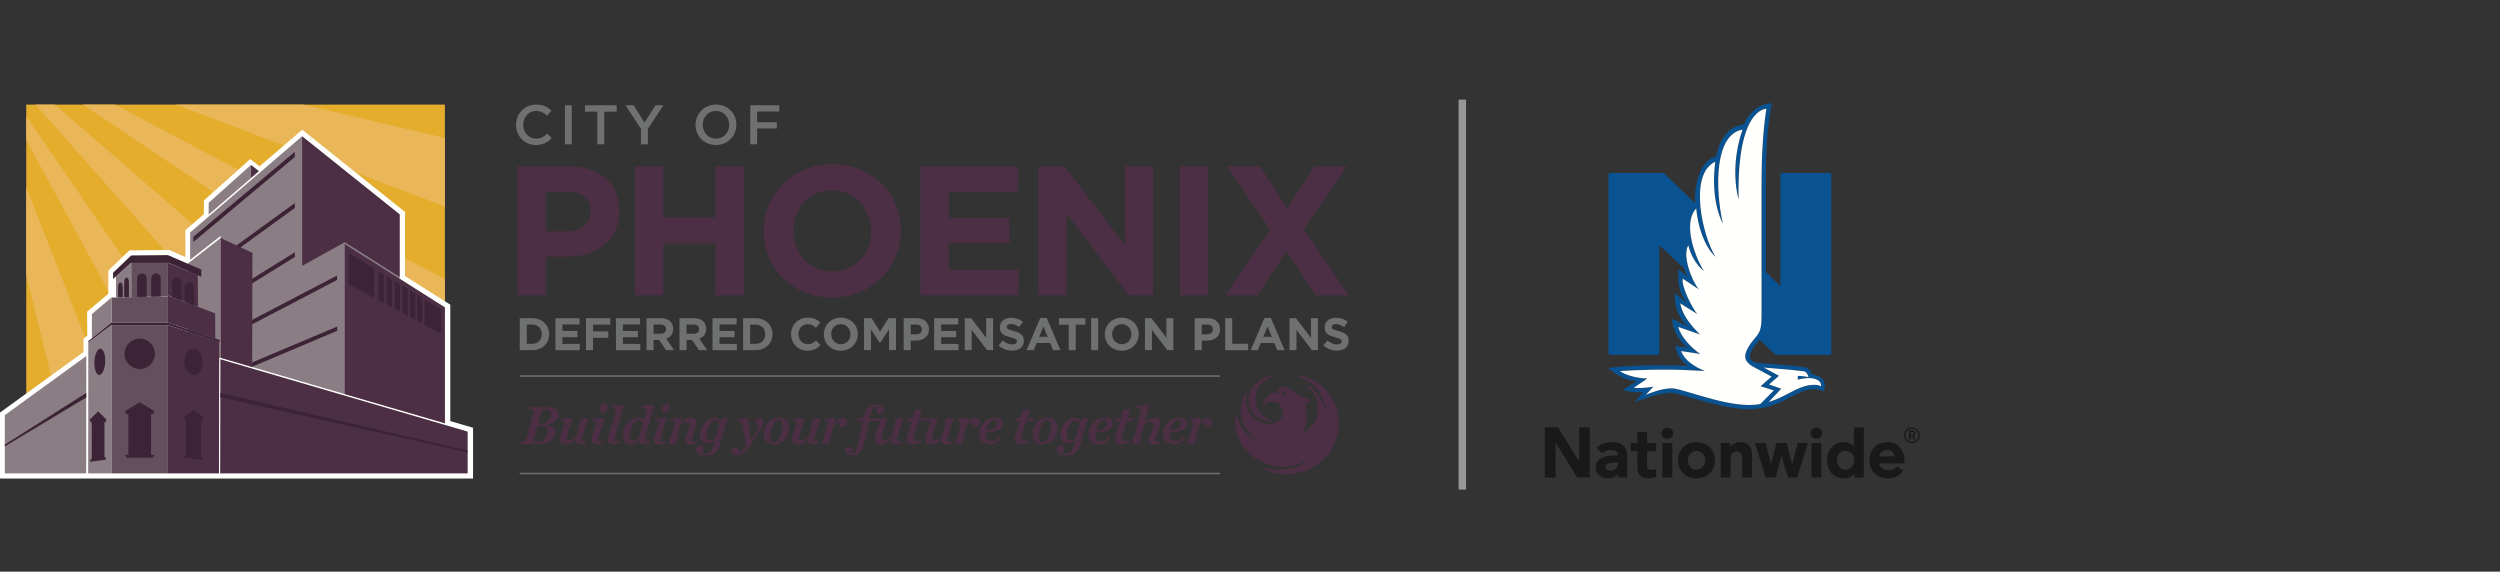 <?xml version="1.0" encoding="UTF-8"?>
<svg width="328px" height="75px" viewBox="0 0 328 75" version="1.1" xmlns="http://www.w3.org/2000/svg" xmlns:xlink="http://www.w3.org/1999/xlink">
    <rect x="0" y="0" width="328" height="75" fill="#333333" stroke="none"/>
    <!-- Generator: Sketch 60.1 (88133) - https://sketch.com -->
    <title>Logos/Tablet/PHX</title>
    <desc>Created with Sketch.</desc>
    <g id="Logos/Tablet/PHX" stroke="none" stroke-width="1" fill="none" fill-rule="evenodd">
        <g id="Group-2" transform="translate(0, 13.562)">
            <g id="Group" transform="translate(190.874, 0)">
                <g id="Logos-/-1---Light-bkg-/-NW-/-Vertical-/-Small" transform="translate(11.807, 0)">
                    <g id="Logos-/-1---Light-bkg-/-NW-/-Vertical-/">
                        <g id="Group" transform="translate(8.331, 0)">
                            <path d="M21.974,32.996 L29.241,32.996 L29.241,9.132 L22.591,9.132 L22.591,24.001 L20.661,22.121 L20.661,10.268 C20.627,3.302 21.461,-1.42108547e-14 21.461,-1.42108547e-14 C19.211,-1.42108547e-14 18.043,2.122 17.782,2.749 C16.518,2.888 15.482,3.613 14.789,5.021 C14.396,5.818 14.2,6.591 14.13,6.968 C11.467,7.58 11.236,12.3 11.411,13.148 L7.273,9.132 L0.026,9.132 L0.026,32.996 L6.676,32.996 L6.676,18.574 C6.676,18.574 9.891,21.605 9.891,21.604 C10.183,22.474 10.467,22.822 10.467,22.822 L9.205,21.745 C8.977,24.086 9.638,25.287 10.253,26.174 L8.718,24.879 C8.599,27.204 9.727,28.63 10.418,29.243 L8.389,28.253 C8.25,29.644 9.653,31.681 10.467,32.074 L8.756,31.821 C9.128,33.739 10.467,34.428 10.467,34.428 C10.467,34.428 7.544,34.368 6.198,34.368 C2.456,34.368 4.54747351e-13,34.72 4.54747351e-13,34.72 C4.54747351e-13,34.72 1.656,36.358 3.772,36.434 L1.887,37.59 C3.256,38.034 4.556,37.88 4.556,37.88 L3.468,39.175 C3.468,39.175 6.894,37.865 8.34,37.964 C9.491,38.043 14.865,40.128 18.472,40.128 C20.893,40.128 22.647,39.206 24.056,38.465 C24.916,38.014 25.657,37.648 26.388,37.536 C27.696,37.337 28.285,37.81 28.285,37.81 C28.418,37.263 28.822,35.881 26.702,35.543 C26.619,35.167 26.251,34.676 25.703,34.593 C24.564,34.421 19.769,34.054 19.629,34.046 C19.218,34.021 17.835,33.755 19.106,31.943 C19.202,31.806 19.846,31 19.846,31 L21.974,32.996 L21.974,32.996 Z M21.804,34.779 C23.378,34.9 24.496,35.004 25.619,35.145 C26.043,35.198 26.212,35.686 26.268,35.915 C25.731,35.782 24.88,35.747 24.88,35.747 L24.834,36.254 C24.834,36.254 25.561,36.047 26.357,36.038 C26.357,36.038 27.99,36.031 27.912,37.128 C27.466,36.822 26.555,36.944 26.297,36.986 C25.477,37.12 24.697,37.498 23.794,37.973 C22.968,38.407 22.077,38.874 21.029,39.19 C21.488,38.747 22.686,37.431 22.686,37.431 L21.089,36.878 L22.397,35.743 L20.388,34.661 C20.889,34.703 21.363,34.746 21.804,34.779 Z M19.481,30.505 C18.742,31.359 17.781,32.573 17.989,33.459 C17.989,33.459 17.989,33.459 17.989,33.46 C18.144,34.193 19.184,34.645 19.184,34.645 L21.42,35.851 L19.969,37.111 L21.71,37.657 C21.71,37.657 20.114,39.285 19.931,39.448 C19.475,39.525 18.992,39.571 18.472,39.571 C14.778,39.571 9.64,37.401 8.369,37.385 C6.837,37.367 4.912,38.246 4.912,38.246 L5.917,37.163 C5.917,37.163 4.602,37.428 3.326,37.32 L5.124,36.105 C3.545,36.054 2.161,35.586 1.509,35.127 C1.509,35.127 4.418,34.898 8.361,34.94 C9.957,34.957 12.662,35.116 12.662,35.116 C11.325,34.551 10.075,33.806 9.538,32.497 L12.088,32.88 C11.018,32.227 9.463,30.594 9.177,29.33 L12.021,30.322 C11.516,29.777 9.757,28.139 9.441,26.24 L11.691,27.648 C11.101,27.057 9.503,23.919 9.775,23.001 L11.873,24.405 C10.868,23.169 9.693,19.896 10.493,18.621 C11.131,21.088 12.55,21.986 12.55,21.986 C11.619,20.643 9.608,15.884 11.528,13.789 C12.032,18.534 14.06,20.137 14.06,20.137 C12.381,17.476 10.469,9.306 14.036,7.654 C13.337,12.903 15.023,15.756 15.023,15.756 C13.959,10.92 13.994,4.069 17.606,3.443 C15.832,8.608 17.092,12.592 17.092,12.592 C16.833,0.509 20.746,0.712 20.746,0.712 C20.746,0.712 20.102,4.144 20.102,10.258 L20.102,27.917 C20.102,29.136 19.998,29.863 19.481,30.505 L19.481,30.505 Z" id="Fill-1" fill="#095392"></path>
                            <path d="M21.804,34.779 C23.378,34.9 24.496,35.004 25.619,35.145 C26.043,35.198 26.212,35.686 26.268,35.915 C25.731,35.782 24.88,35.747 24.88,35.747 L24.834,36.254 C24.834,36.254 25.561,36.047 26.357,36.038 C26.357,36.038 27.99,36.031 27.912,37.128 C27.466,36.822 26.555,36.944 26.297,36.986 C25.477,37.12 24.697,37.498 23.794,37.973 C22.968,38.407 22.077,38.874 21.029,39.19 C21.488,38.747 22.686,37.431 22.686,37.431 L21.089,36.878 L22.397,35.743 L20.388,34.661 C20.889,34.703 21.363,34.746 21.804,34.779 M19.481,30.505 C18.742,31.359 17.781,32.573 17.989,33.459 C17.989,33.459 17.989,33.459 17.989,33.46 C18.144,34.193 19.184,34.645 19.184,34.645 L21.42,35.851 L19.969,37.111 L21.71,37.657 C21.71,37.657 20.114,39.285 19.931,39.448 C19.475,39.525 18.992,39.571 18.472,39.571 C14.778,39.571 9.64,37.401 8.369,37.385 C6.837,37.367 4.912,38.246 4.912,38.246 L5.917,37.163 C5.917,37.163 4.602,37.428 3.326,37.32 L5.124,36.105 C3.545,36.054 2.161,35.586 1.509,35.127 C1.509,35.127 4.418,34.898 8.361,34.94 C9.957,34.957 12.662,35.116 12.662,35.116 C11.325,34.551 10.075,33.806 9.538,32.497 L12.088,32.88 C11.018,32.227 9.463,30.594 9.177,29.33 L12.021,30.322 C11.516,29.777 9.757,28.139 9.441,26.24 L11.691,27.648 C11.101,27.057 9.503,23.919 9.775,23.001 L11.873,24.405 C10.868,23.169 9.693,19.896 10.493,18.621 C11.131,21.088 12.55,21.986 12.55,21.986 C11.619,20.643 9.608,15.884 11.528,13.789 C12.032,18.534 14.06,20.137 14.06,20.137 C12.381,17.476 10.469,9.306 14.036,7.654 C13.337,12.903 15.023,15.756 15.023,15.756 C13.959,10.92 13.994,4.069 17.606,3.443 C15.832,8.608 17.092,12.592 17.092,12.592 C16.833,0.509 20.746,0.712 20.746,0.712 C20.746,0.712 20.102,4.144 20.102,10.258 L20.102,27.917 C20.102,29.136 19.998,29.863 19.481,30.505" id="Fill-19" fill="#FFFFFE"></path>
                        </g>
                        <path d="M44.915,44.447 C46.541,44.447 47.194,45.72 47.194,46.902 L47.194,47.244 L43.9,47.244 C43.922,47.706 44.44,48.104 45.052,48.128 C45.623,48.151 45.935,47.924 46.23,47.602 L47.042,48.201 C46.549,48.829 45.939,49.194 45.075,49.194 C43.706,49.194 42.588,48.336 42.588,46.821 C42.588,45.61 43.336,44.447 44.915,44.447 Z M41.85,42.511 L41.85,49.087 L40.632,49.087 L40.632,48.583 C40.348,48.914 39.882,49.194 39.236,49.194 C38.616,49.194 38.077,48.983 37.679,48.582 C37.252,48.152 37.016,47.526 37.016,46.822 C37.016,45.446 37.931,44.447 39.194,44.448 C39.746,44.448 40.204,44.619 40.556,44.954 L40.556,42.511 L41.85,42.511 Z M19.899,44.447 C21.31,44.447 22.331,45.445 22.331,46.82 C22.331,48.196 21.31,49.194 19.899,49.194 C18.489,49.194 17.467,48.196 17.467,46.82 C17.467,45.445 18.489,44.447 19.899,44.447 Z M8.74,44.447 C9.498,44.447 9.914,44.555 10.338,44.939 C10.739,45.301 10.81,45.981 10.81,46.358 L10.81,49.087 L9.625,49.087 L9.625,48.628 C9.315,48.964 8.934,49.177 8.34,49.193 C7.406,49.221 6.671,48.647 6.671,47.789 C6.671,46.468 8.067,46.178 9.433,46.178 L9.587,46.178 C9.587,45.813 9.426,45.475 8.705,45.475 C8.215,45.475 7.799,45.633 7.504,45.909 L6.787,45.187 C7.28,44.698 7.974,44.447 8.74,44.447 Z M13.42,43.126 L13.42,44.555 L14.61,44.555 L14.61,45.633 L13.42,45.633 L13.42,47.493 C13.42,47.862 13.522,48.08 13.919,48.08 C14.213,48.08 14.448,48.043 14.61,47.989 L14.61,47.989 L14.61,49.008 C14.341,49.125 13.995,49.194 13.652,49.194 C13.111,49.194 12.746,49.081 12.506,48.84 C12.252,48.583 12.144,48.201 12.144,47.556 L12.144,47.556 L12.144,45.633 L11.263,45.633 L11.263,44.555 L12.144,44.555 L12.144,43.126 L13.42,43.126 Z M25.648,44.449 C26.149,44.445 26.486,44.578 26.758,44.863 C27.121,45.244 27.192,45.704 27.192,46.258 L27.192,46.258 L27.192,49.087 L25.9,49.087 L25.9,46.795 C25.9,46.381 25.863,46.073 25.724,45.897 C25.613,45.755 25.457,45.627 25.165,45.644 C24.923,45.659 24.733,45.752 24.601,45.9 C24.451,46.068 24.365,46.305 24.365,46.625 L24.365,46.625 L24.365,49.087 L23.072,49.087 L23.072,44.556 L24.31,44.556 L24.31,45.048 C24.582,44.694 25.154,44.452 25.648,44.449 Z M36.274,44.556 L36.274,49.087 L34.982,49.087 L34.982,44.556 L36.274,44.556 Z M28.967,44.555 L29.692,47.363 L30.392,44.555 L31.732,44.555 L32.456,47.37 L33.181,44.555 L34.536,44.555 L33.101,49.087 L31.914,49.087 L31.047,46.238 L30.276,49.087 L28.994,49.087 L27.555,44.555 L28.967,44.555 Z M16.723,44.556 L16.723,49.087 L15.431,49.087 L15.431,44.556 L16.723,44.556 Z M1.729,42.51 L4.495,46.975 L4.495,42.51 L5.899,42.51 L5.9,49.087 L4.249,49.087 L1.406,44.472 L1.406,49.087 L2.62900812e-13,49.087 L2.62900812e-13,42.51 L1.729,42.51 Z M9.587,47.118 L9.472,47.118 C9.272,47.118 8.79,47.142 8.426,47.243 C8.175,47.312 7.965,47.478 7.965,47.71 C7.965,48.037 8.289,48.18 8.581,48.18 C9.211,48.18 9.587,47.778 9.587,47.257 L9.587,47.118 Z M39.45,45.596 C38.701,45.596 38.31,46.212 38.31,46.822 C38.31,47.429 38.701,48.046 39.45,48.046 C40.201,48.046 40.593,47.429 40.593,46.822 C40.593,46.212 40.201,45.596 39.45,45.596 Z M19.899,45.596 C19.149,45.596 18.759,46.212 18.759,46.82 C18.759,47.429 19.149,48.045 19.899,48.045 C20.647,48.045 21.039,47.429 21.039,46.82 C21.039,46.212 20.647,45.596 19.899,45.596 Z M44.871,45.47 C44.33,45.483 43.961,45.852 43.903,46.313 L45.835,46.313 C45.779,45.82 45.51,45.457 44.871,45.47 Z M48.166,42.504 C48.733,42.504 49.194,42.97 49.194,43.541 C49.194,44.113 48.733,44.578 48.166,44.578 C47.599,44.578 47.138,44.113 47.138,43.541 C47.138,42.97 47.599,42.504 48.166,42.504 Z M48.166,42.688 C47.699,42.688 47.32,43.07 47.32,43.541 C47.32,44.012 47.699,44.395 48.166,44.395 C48.633,44.395 49.012,44.012 49.012,43.541 C49.012,43.07 48.633,42.688 48.166,42.688 Z M48.224,42.942 C48.506,42.942 48.639,43.07 48.639,43.299 C48.639,43.505 48.517,43.605 48.357,43.625 L48.357,43.625 L48.664,44.127 L48.437,44.127 L48.144,43.641 L47.986,43.641 L47.986,44.127 L47.771,44.127 L47.771,42.942 Z M16.076,42.548 C16.495,42.548 16.842,42.874 16.842,43.277 C16.842,43.679 16.495,44.005 16.076,44.005 C15.658,44.005 15.312,43.679 15.312,43.277 C15.312,42.874 15.658,42.548 16.076,42.548 Z M35.626,42.548 C36.045,42.548 36.391,42.874 36.391,43.277 C36.391,43.68 36.045,44.005 35.626,44.005 C35.21,44.005 34.862,43.68 34.862,43.277 C34.862,42.874 35.21,42.548 35.626,42.548 Z M48.201,43.125 L47.986,43.126 L47.986,43.458 L48.144,43.458 C48.277,43.458 48.424,43.449 48.424,43.29 C48.424,43.131 48.277,43.123 48.144,43.126 Z" id="Combined-Shape" fill="#1A1919"></path>
                    </g>
                </g>
                <line x1="0.984" y1="3.48181363e-16" x2="0.984" y2="50.178" id="Line" stroke="#979797" stroke-width="0.984" stroke-linecap="square"></line>
            </g>
            <g id="City-of-Phoenix-DCP-Logo_Horizontal">
                <path d="M67.705,2.826 L67.705,2.812 C67.705,1.355 68.796,0.162 70.348,0.162 C71.292,0.162 71.863,0.491 72.353,0.96 L71.775,1.625 C71.366,1.245 70.926,0.989 70.341,0.989 C69.368,0.989 68.65,1.794 68.65,2.797 L68.65,2.812 C68.65,3.814 69.36,4.626 70.341,4.626 C70.97,4.626 71.372,4.378 71.811,3.968 L72.39,4.553 C71.856,5.109 71.27,5.461 70.311,5.461 C68.818,5.461 67.705,4.297 67.705,2.826" id="Fill-1" fill="#6F7170"></path>
                <polygon id="Fill-2" fill="#6F7170" points="74.115 5.373 75.016 5.373 75.016 0.249 74.115 0.249"></polygon>
                <polyline id="Fill-3" fill="#6F7170" points="78.373 1.084 76.748 1.084 76.748 0.249 80.906 0.249 80.906 1.084 79.281 1.084 79.281 5.373 78.373 5.373 78.373 1.084"></polyline>
                <polyline id="Fill-4" fill="#6F7170" points="84.096 3.353 82.061 0.249 83.13 0.249 84.556 2.511 86.007 0.249 87.039 0.249 85.003 3.331 85.003 5.373 84.096 5.373 84.096 3.353"></polyline>
                <path d="M95.672,2.826 L95.672,2.812 C95.672,1.816 94.947,0.989 93.93,0.989 C92.913,0.989 92.202,1.801 92.202,2.797 L92.202,2.812 C92.202,3.807 92.928,4.626 93.945,4.626 C94.962,4.626 95.672,3.821 95.672,2.826 Z M91.258,2.826 L91.258,2.812 C91.258,1.369 92.371,0.162 93.945,0.162 C95.519,0.162 96.616,1.355 96.616,2.797 L96.616,2.812 C96.616,4.253 95.504,5.461 93.93,5.461 C92.356,5.461 91.258,4.268 91.258,2.826 L91.258,2.826 Z" id="Fill-5" fill="#6F7170"></path>
                <polyline id="Fill-6" fill="#6F7170" points="98.436 0.249 102.25 0.249 102.25 1.068 99.336 1.068 99.336 2.468 101.92 2.468 101.92 3.287 99.336 3.287 99.336 5.373 98.436 5.373 98.436 0.249"></polyline>
                <polygon id="Fill-7" fill="#E5AD2C" points="3.444 48.55 58.37 48.55 58.37 0.162 3.444 0.162"></polygon>
                <polyline id="Fill-8" fill="#E9B658" points="7.201 0.162 4.662 0.162 21.566 19.244 22.21 19.238 24.317 20.154 24.317 16.63 25.267 15.814 7.201 0.162"></polyline>
                <polyline id="Fill-9" fill="#E9B658" points="3.444 10.996 3.444 22.513 6.696 35.706 10.953 32.618 10.955 30.865 11.163 30.698 3.444 10.996"></polyline>
                <path d="M15.085,0.162 L10.856,0.162 L27.991,11.63 L31.255,8.713 L15.085,0.162 Z M53.138,20.287 L53.138,22.648 L58.37,25.96 L58.37,23.054 L53.138,20.287 L53.138,20.287 Z" id="Fill-10" fill="#E9B658"></path>
                <polyline id="Fill-11" fill="#E9B658" points="39.768 0.162 23.092 0.162 37.24 5.525 39.651 3.454 46.738 9.126 58.37 13.536 58.37 4.531 39.768 0.162"></polyline>
                <g id="Group-15" transform="translate(0, 1.683)">
                    <polyline id="Fill-12" fill="#E9B658" points="3.444 0.012 3.444 3.125 14.207 22.943 14.207 20.251 16.085 18.456 3.444 0.012"></polyline>
                    <polyline id="Fill-14" fill="#FFFFFE" points="59.077 24.725 53.138 20.965 53.138 12.566 39.651 1.771 34.048 6.583 32.83 5.623 26.749 11.056 26.749 12.857 24.317 14.947 24.317 18.472 22.21 17.556 16.979 17.603 14.207 20.251 14.207 23.298 11.424 25.645 11.454 28.783 10.955 29.182 10.953 30.936 0 38.881 0 47.535 62.064 47.535 62.064 40.877 59.077 40.003 59.077 24.725"></polyline>
                </g>
                <polyline id="Fill-16" fill="#64505D" points="22.035 28.752 14.623 28.752 14.623 25.473 22.035 25.32 22.035 28.752"></polyline>
                <polyline id="Fill-17" fill="#64505D" points="22.035 25.315 17.211 25.42 17.209 20.658 22.033 20.59 22.035 25.315"></polyline>
                <polyline id="Fill-18" fill="#8A7D83" points="12.06 30.806 14.623 28.752 14.623 25.473 12.057 27.637 12.06 30.806"></polyline>
                <polyline id="Fill-19" fill="#8A7D83" points="15.223 25.461 17.211 25.42 17.211 20.898 15.211 22.707 15.223 25.461"></polyline>
                <polyline id="Fill-20" fill="#8A7D83" points="58.368 26.777 52.429 23.016 52.429 14.571 39.618 4.327 24.948 16.937 24.948 20.52 28.949 17.391 28.949 33.377 28.922 33.378 58.368 41.986 58.368 26.777"></polyline>
                <polyline id="Fill-21" fill="#3C2436" points="25.366 18.188 25.366 17.511 38.684 6.356 38.684 7.032 25.366 18.188"></polyline>
                <polyline id="Fill-22" fill="#3C2436" points="31.059 19.254 30.755 18.834 38.684 13.081 38.684 13.722 31.059 19.254"></polyline>
                <polyline id="Fill-23" fill="#3C2436" points="32.643 23.894 32.37 23.454 38.684 19.539 38.684 20.15 32.643 23.894"></polyline>
                <polyline id="Fill-24" fill="#3C2436" points="32.804 29.134 32.564 28.675 44.224 22.583 44.221 23.17 32.804 29.134"></polyline>
                <polyline id="Fill-25" fill="#3C2436" points="32.982 34.596 32.78 34.118 44.244 29.275 44.224 29.846 32.982 34.596"></polyline>
                <polyline id="Fill-26" fill="#8A7D83" points="32.927 8.082 27.38 13.039 27.38 14.586 32.924 9.821 32.927 8.082"></polyline>
                <polyline id="Fill-27" fill="#8A7D83" points="24.948 20.788 24.654 21.017 24.684 33.575 28.922 33.378 28.949 33.377 28.949 17.659 24.948 20.788"></polyline>
                <polyline id="Fill-28" fill="#4C2F44" points="28.231 27.552 22.035 25.208 22.035 28.752 28.243 30.854 28.231 27.552"></polyline>
                <polyline id="Fill-29" fill="#4C2F44" points="58.369 41.955 45.234 38.14 45.234 18.46 58.369 26.777 58.369 41.955"></polyline>
                <polyline id="Fill-30" fill="#4C2F44" points="33.084 34.584 28.949 33.377 28.949 17.659 33.116 19.614 33.084 34.584"></polyline>
                <polyline id="Fill-31" fill="#4C2F44" points="52.429 22.774 45.228 18.211 39.643 21.321 39.643 4.327 52.429 14.571 52.429 22.774"></polyline>
                <polyline id="Fill-32" fill="#4C2F44" points="61.356 43.062 28.917 33.575 28.887 48.548 61.356 48.548 61.356 43.062"></polyline>
                <polyline id="Fill-33" fill="#3C2436" points="14.837 22.22 14.837 23.045 17.211 20.898 22.035 20.898 26.411 22.752 26.411 21.81 22.035 19.909 17.211 19.953 14.837 22.22"></polyline>
                <polyline id="Fill-34" fill="#4C2F44" points="28.728 48.548 28.757 33.587 28.752 31.248 22.035 29.092 22.035 48.548 28.728 48.548"></polyline>
                <polyline id="Fill-35" fill="#4C2F44" points="25.946 22.559 22.035 20.898 22.035 25.208 25.982 26.702 25.946 22.559"></polyline>
                <path d="M18.62,22.318 C18.272,22.318 17.991,22.6 17.991,22.947 L17.991,25.403 L19.248,25.378 L19.248,22.947 C19.248,22.6 18.966,22.318 18.62,22.318" id="Fill-36" fill="#3C2436"></path>
                <path d="M20.462,22.318 C20.114,22.318 19.833,22.6 19.833,22.947 L19.833,25.366 L21.09,25.34 L21.09,22.947 C21.09,22.6 20.809,22.318 20.462,22.318" id="Fill-37" fill="#3C2436"></path>
                <path d="M23.207,22.857 C22.86,22.857 22.578,23.138 22.578,23.485 L22.578,25.414 L23.836,25.889 L23.836,23.485 C23.836,23.138 23.554,22.857 23.207,22.857" id="Fill-38" fill="#3C2436"></path>
                <path d="M24.844,23.5 C24.496,23.5 24.215,23.781 24.215,24.128 L24.215,26.033 L25.471,26.508 L25.471,24.128 C25.471,23.781 25.19,23.5 24.844,23.5" id="Fill-39" fill="#3C2436"></path>
                <path d="M16.605,22.855 C16.779,22.855 16.918,23.137 16.918,23.484 L16.918,25.426 L16.293,25.439 L16.293,23.484 C16.293,23.137 16.433,22.855 16.605,22.855" id="Fill-40" fill="#3C2436"></path>
                <path d="M15.792,23.497 C15.965,23.497 16.105,23.779 16.105,24.126 L16.105,25.439 L15.48,25.461 L15.48,24.126 C15.48,23.779 15.619,23.497 15.792,23.497" id="Fill-41" fill="#3C2436"></path>
                <polyline id="Fill-42" fill="#3C2436" points="26.397 41.617 26.543 41.617 26.719 41.264 25.398 40.167 24.079 41.264 24.254 41.617 24.401 41.617 24.401 46.202 24.179 46.202 24.174 46.498 26.613 46.78 26.639 46.473 26.397 46.436 26.397 41.617"></polyline>
                <polyline id="Fill-43" fill="#8A7D83" points="11.568 48.549 14.623 48.549 14.622 29.092 11.586 31.361 11.584 33.148 11.586 33.147 11.568 48.549"></polyline>
                <polyline id="Fill-44" fill="#8A7D83" points="11.324 33.148 0.63 40.905 0.63 48.549 11.307 48.549 11.324 33.148"></polyline>
                <polyline id="Fill-45" fill="#3C2436" points="12.043 41.855 11.92 41.855 11.774 41.502 12.875 40.405 13.977 41.502 13.829 41.855 13.707 41.855 13.707 46.441 13.893 46.441 13.897 46.736 11.863 47.018 11.841 46.712 12.043 46.675 12.043 41.855"></polyline>
                <path d="M26.604,33.856 C26.644,34.812 26.139,35.61 25.474,35.64 C24.809,35.668 24.235,34.917 24.194,33.961 C24.153,33.004 24.658,32.206 25.323,32.177 C25.99,32.148 26.562,32.9 26.604,33.856" id="Fill-46" fill="#3C2436"></path>
                <path d="M13.801,33.943 C13.754,34.899 13.4,35.658 13.01,35.639 C12.619,35.62 12.341,34.829 12.388,33.874 C12.434,32.918 12.789,32.159 13.179,32.178 C13.57,32.197 13.848,32.987 13.801,33.943" id="Fill-47" fill="#3C2436"></path>
                <polyline id="Fill-48" fill="#64505D" points="22.035 48.548 22.035 29.092 14.622 29.092 14.623 48.548 22.035 48.548"></polyline>
                <polyline id="Fill-49" fill="#3C2436" points="19.812 40.774 20.03 40.774 20.291 40.394 18.329 39.209 16.368 40.394 16.628 40.774 16.846 40.774 16.846 46.115 16.368 46.115 16.628 46.496 20.03 46.496 20.291 46.115 19.812 46.115 19.812 40.774"></polyline>
                <polyline id="Fill-50" fill="#808180" points="11.586 33.147 11.584 33.148 11.567 48.549 11.568 48.549 11.586 33.147"></polyline>
                <path d="M20.323,32.858 C20.323,33.959 19.43,34.852 18.329,34.852 C17.228,34.852 16.335,33.959 16.335,32.858 C16.335,31.757 17.228,30.863 18.329,30.863 C19.43,30.863 20.323,31.757 20.323,32.858" id="Fill-51" fill="#3C2436"></path>
                <polyline id="Fill-52" fill="#3C2436" points="28.917 38.578 61.356 45.793 61.356 45.552 28.917 37.986 28.917 38.578"></polyline>
                <polyline id="Fill-53" fill="#3C2436" points="11.586 31.186 11.586 31.361 14.622 29.092 22.035 29.092 28.849 31.291 28.849 31.059 22.035 28.752 14.623 28.752 11.586 31.186"></polyline>
                <polyline id="Fill-54" fill="#3C2436" points="11.324 38.578 0.63 45.012 0.63 44.772 11.324 37.986 11.324 38.578"></polyline>
                <polyline id="Fill-55" fill="#3C2436" points="45.754 19.631 45.754 23.713 49.07 25.525 49.07 21.678 45.754 19.631"></polyline>
                <polyline id="Fill-56" fill="#3C2436" points="49.656 22.027 49.656 25.844 50.338 26.217 50.338 22.46 49.656 22.027"></polyline>
                <polyline id="Fill-57" fill="#3C2436" points="51.802 23.307 51.802 26.957 52.484 27.33 52.484 23.734 51.802 23.307"></polyline>
                <polyline id="Fill-58" fill="#3C2436" points="52.81 23.935 52.81 27.508 53.492 27.881 53.492 24.356 52.81 23.935"></polyline>
                <polyline id="Fill-59" fill="#3C2436" points="53.805 24.55 53.805 28.052 54.488 28.425 54.488 24.971 53.805 24.55"></polyline>
                <polyline id="Fill-60" fill="#3C2436" points="54.715 25.111 54.715 28.549 55.398 28.922 55.398 25.533 54.715 25.111"></polyline>
                <polyline id="Fill-61" fill="#3C2436" points="50.696 22.68 50.696 26.412 51.444 26.82 51.444 23.142 50.696 22.68"></polyline>
                <polyline id="Fill-62" fill="#3C2436" points="55.703 25.721 55.703 29.088 57.9 30.289 57.9 27.076 55.703 25.721"></polyline>
                <polyline id="Fill-63" fill="#4C2F44" points="32.93 8.082 33.981 8.89 32.927 9.796 32.93 8.082"></polyline>
                <path d="M69.111,29.02 L69.111,31.547 L69.824,31.547 C70.579,31.547 71.088,31.038 71.088,30.296 L71.088,30.284 C71.088,29.541 70.579,29.02 69.824,29.02 L69.111,29.02 Z M68.189,28.188 L69.824,28.188 C71.141,28.188 72.051,29.092 72.051,30.272 L72.051,30.284 C72.051,31.464 71.141,32.379 69.824,32.379 L68.189,32.379 L68.189,28.188 L68.189,28.188 Z" id="Fill-64" fill="#6F7170"></path>
                <polyline id="Fill-65" fill="#6F7170" points="72.872 28.188 76.034 28.188 76.034 29.008 73.788 29.008 73.788 29.859 75.764 29.859 75.764 30.679 73.788 30.679 73.788 31.559 76.064 31.559 76.064 32.379 72.872 32.379 72.872 28.188"></polyline>
                <polyline id="Fill-66" fill="#6F7170" points="76.884 28.188 80.076 28.188 80.076 29.026 77.806 29.026 77.806 29.918 79.806 29.918 79.806 30.757 77.806 30.757 77.806 32.379 76.884 32.379 76.884 28.188"></polyline>
                <polyline id="Fill-67" fill="#6F7170" points="80.813 28.188 83.974 28.188 83.974 29.008 81.728 29.008 81.728 29.859 83.704 29.859 83.704 30.679 81.728 30.679 81.728 31.559 84.004 31.559 84.004 32.379 80.813 32.379 80.813 28.188"></polyline>
                <path d="M86.68,30.224 C87.129,30.224 87.388,29.985 87.388,29.632 L87.388,29.619 C87.388,29.224 87.112,29.02 86.663,29.02 L85.746,29.02 L85.746,30.224 L86.68,30.224 Z M84.824,28.188 L86.741,28.188 C87.273,28.188 87.687,28.338 87.961,28.614 C88.196,28.847 88.321,29.176 88.321,29.571 L88.321,29.584 C88.321,30.26 87.955,30.685 87.423,30.882 L88.447,32.379 L87.369,32.379 L86.471,31.038 L85.746,31.038 L85.746,32.379 L84.824,32.379 L84.824,28.188 L84.824,28.188 Z" id="Fill-68" fill="#6F7170"></path>
                <path d="M91.01,30.224 C91.459,30.224 91.717,29.985 91.717,29.632 L91.717,29.619 C91.717,29.224 91.441,29.02 90.992,29.02 L90.076,29.02 L90.076,30.224 L91.01,30.224 Z M89.154,28.188 L91.07,28.188 C91.603,28.188 92.016,28.338 92.292,28.614 C92.525,28.847 92.65,29.176 92.65,29.571 L92.65,29.584 C92.65,30.26 92.284,30.685 91.753,30.882 L92.776,32.379 L91.699,32.379 L90.8,31.038 L90.076,31.038 L90.076,32.379 L89.154,32.379 L89.154,28.188 L89.154,28.188 Z" id="Fill-69" fill="#6F7170"></path>
                <polyline id="Fill-70" fill="#6F7170" points="93.483 28.188 96.645 28.188 96.645 29.008 94.4 29.008 94.4 29.859 96.375 29.859 96.375 30.679 94.4 30.679 94.4 31.559 96.675 31.559 96.675 32.379 93.483 32.379 93.483 28.188"></polyline>
                <path d="M98.417,29.02 L98.417,31.547 L99.13,31.547 C99.884,31.547 100.393,31.038 100.393,30.296 L100.393,30.284 C100.393,29.541 99.884,29.02 99.13,29.02 L98.417,29.02 Z M97.495,28.188 L99.13,28.188 C100.447,28.188 101.357,29.092 101.357,30.272 L101.357,30.284 C101.357,31.464 100.447,32.379 99.13,32.379 L97.495,32.379 L97.495,28.188 L97.495,28.188 Z" id="Fill-71" fill="#6F7170"></path>
                <path d="M103.789,30.296 L103.789,30.284 C103.789,29.092 104.687,28.116 105.975,28.116 C106.764,28.116 107.237,28.38 107.627,28.763 L107.04,29.44 C106.717,29.146 106.387,28.966 105.969,28.966 C105.262,28.966 104.753,29.553 104.753,30.272 L104.753,30.284 C104.753,31.003 105.249,31.601 105.969,31.601 C106.447,31.601 106.741,31.409 107.07,31.11 L107.656,31.703 C107.226,32.164 106.746,32.451 105.938,32.451 C104.705,32.451 103.789,31.499 103.789,30.296" id="Fill-72" fill="#6F7170"></path>
                <path d="M111.579,30.296 L111.579,30.284 C111.579,29.566 111.052,28.966 110.31,28.966 C109.567,28.966 109.052,29.553 109.052,30.272 L109.052,30.284 C109.052,31.003 109.579,31.601 110.322,31.601 C111.065,31.601 111.579,31.014 111.579,30.296 Z M108.088,30.296 L108.088,30.284 C108.088,29.092 109.029,28.116 110.322,28.116 C111.615,28.116 112.544,29.08 112.544,30.272 L112.544,30.284 C112.544,31.475 111.603,32.451 110.31,32.451 C109.016,32.451 108.088,31.487 108.088,30.296 L108.088,30.296 Z" id="Fill-73" fill="#6F7170"></path>
                <polyline id="Fill-74" fill="#6F7170" points="113.364 28.188 114.358 28.188 115.459 29.961 116.561 28.188 117.555 28.188 117.555 32.379 116.639 32.379 116.639 29.643 115.459 31.433 115.435 31.433 114.268 29.661 114.268 32.379 113.364 32.379 113.364 28.188"></polyline>
                <path d="M120.214,30.302 C120.675,30.302 120.944,30.026 120.944,29.667 L120.944,29.655 C120.944,29.242 120.657,29.02 120.196,29.02 L119.484,29.02 L119.484,30.302 L120.214,30.302 Z M118.561,28.188 L120.274,28.188 C121.274,28.188 121.879,28.781 121.879,29.637 L121.879,29.65 C121.879,30.619 121.124,31.122 120.184,31.122 L119.484,31.122 L119.484,32.379 L118.561,32.379 L118.561,28.188 L118.561,28.188 Z" id="Fill-75" fill="#6F7170"></path>
                <polyline id="Fill-76" fill="#6F7170" points="122.561 28.188 125.723 28.188 125.723 29.008 123.478 29.008 123.478 29.859 125.453 29.859 125.453 30.679 123.478 30.679 123.478 31.559 125.753 31.559 125.753 32.379 122.561 32.379 122.561 28.188"></polyline>
                <polyline id="Fill-77" fill="#6F7170" points="126.574 28.188 127.424 28.188 129.388 30.769 129.388 28.188 130.298 28.188 130.298 32.379 129.513 32.379 127.484 29.714 127.484 32.379 126.574 32.379 126.574 28.188"></polyline>
                <path d="M131.016,31.769 L131.561,31.116 C131.938,31.427 132.334,31.625 132.813,31.625 C133.19,31.625 133.417,31.475 133.417,31.231 L133.417,31.217 C133.417,30.984 133.274,30.865 132.574,30.685 C131.729,30.469 131.184,30.236 131.184,29.404 L131.184,29.391 C131.184,28.632 131.795,28.129 132.651,28.129 C133.262,28.129 133.783,28.32 134.208,28.662 L133.729,29.356 C133.358,29.098 132.992,28.943 132.639,28.943 C132.285,28.943 132.1,29.104 132.1,29.308 L132.1,29.319 C132.1,29.596 132.28,29.685 133.004,29.871 C133.854,30.093 134.333,30.398 134.333,31.127 L134.333,31.141 C134.333,31.972 133.699,32.44 132.794,32.44 C132.16,32.44 131.519,32.217 131.016,31.769" id="Fill-78" fill="#6F7170"></path>
                <path d="M137.453,30.626 L136.897,29.266 L136.34,30.626 L137.453,30.626 Z M136.483,28.158 L137.334,28.158 L139.13,32.379 L138.167,32.379 L137.783,31.439 L136.01,31.439 L135.628,32.379 L134.687,32.379 L136.483,28.158 L136.483,28.158 Z" id="Fill-79" fill="#6F7170"></path>
                <polyline id="Fill-80" fill="#6F7170" points="140.215 29.038 138.939 29.038 138.939 28.188 142.412 28.188 142.412 29.038 141.137 29.038 141.137 32.379 140.215 32.379 140.215 29.038"></polyline>
                <polygon id="Fill-81" fill="#6F7170" points="143.16 32.379 144.083 32.379 144.083 28.188 143.16 28.188"></polygon>
                <path d="M148.436,30.296 L148.436,30.284 C148.436,29.566 147.908,28.966 147.166,28.966 C146.424,28.966 145.909,29.553 145.909,30.272 L145.909,30.284 C145.909,31.003 146.436,31.601 147.179,31.601 C147.921,31.601 148.436,31.014 148.436,30.296 Z M144.945,30.296 L144.945,30.284 C144.945,29.092 145.885,28.116 147.179,28.116 C148.472,28.116 149.4,29.08 149.4,30.272 L149.4,30.284 C149.4,31.475 148.46,32.451 147.166,32.451 C145.873,32.451 144.945,31.487 144.945,30.296 L144.945,30.296 Z" id="Fill-82" fill="#6F7170"></path>
                <polyline id="Fill-83" fill="#6F7170" points="150.22 28.188 151.07 28.188 153.034 30.769 153.034 28.188 153.945 28.188 153.945 32.379 153.16 32.379 151.13 29.714 151.13 32.379 150.22 32.379 150.22 28.188"></polyline>
                <path d="M158.4,30.302 C158.861,30.302 159.131,30.026 159.131,29.667 L159.131,29.655 C159.131,29.242 158.843,29.02 158.382,29.02 L157.669,29.02 L157.669,30.302 L158.4,30.302 Z M156.747,28.188 L158.46,28.188 C159.46,28.188 160.064,28.781 160.064,29.637 L160.064,29.65 C160.064,30.619 159.31,31.122 158.37,31.122 L157.669,31.122 L157.669,32.379 L156.747,32.379 L156.747,28.188 L156.747,28.188 Z" id="Fill-84" fill="#6F7170"></path>
                <polyline id="Fill-85" fill="#6F7170" points="160.747 28.188 161.669 28.188 161.669 31.541 163.759 31.541 163.759 32.379 160.747 32.379 160.747 28.188"></polyline>
                <path d="M166.861,30.626 L166.304,29.266 L165.747,30.626 L166.861,30.626 Z M165.891,28.158 L166.741,28.158 L168.537,32.379 L167.573,32.379 L167.19,31.439 L165.418,31.439 L165.035,32.379 L164.094,32.379 L165.891,28.158 L165.891,28.158 Z" id="Fill-86" fill="#6F7170"></path>
                <polyline id="Fill-87" fill="#6F7170" points="169.184 28.188 170.035 28.188 171.998 30.769 171.998 28.188 172.909 28.188 172.909 32.379 172.124 32.379 170.094 29.714 170.094 32.379 169.184 32.379 169.184 28.188"></polyline>
                <path d="M173.627,31.769 L174.173,31.116 C174.55,31.427 174.945,31.625 175.424,31.625 C175.801,31.625 176.029,31.475 176.029,31.231 L176.029,31.217 C176.029,30.984 175.886,30.865 175.184,30.685 C174.34,30.469 173.796,30.236 173.796,29.404 L173.796,29.391 C173.796,28.632 174.406,28.129 175.262,28.129 C175.873,28.129 176.394,28.32 176.819,28.662 L176.34,29.356 C175.969,29.098 175.603,28.943 175.25,28.943 C174.897,28.943 174.711,29.104 174.711,29.308 L174.711,29.319 C174.711,29.596 174.89,29.685 175.615,29.871 C176.466,30.093 176.944,30.398 176.944,31.127 L176.944,31.141 C176.944,31.972 176.31,32.44 175.406,32.44 C174.771,32.44 174.13,32.217 173.627,31.769" id="Fill-88" fill="#6F7170"></path>
                <path d="M158.502,41.254 C158.083,41.254 157.753,41.533 157.422,41.929 L157.393,41.9 L157.576,41.276 L156.122,41.349 L156.122,41.613 C156.578,41.642 156.622,41.745 156.563,41.965 L156.144,43.493 L155.74,44.683 L156.702,44.683 L157.268,42.369 C157.562,41.98 157.841,41.834 158.135,41.761 C158.091,41.841 158.069,41.965 158.069,42.039 C158.069,42.31 158.245,42.45 158.516,42.45 C158.839,42.45 159.06,42.186 159.06,41.797 C159.06,41.518 158.847,41.254 158.502,41.254 Z M154.616,41.547 C154.858,41.547 154.991,41.686 154.991,41.943 C154.991,42.414 154.697,42.848 153.542,42.906 C153.69,42.157 154.153,41.547 154.616,41.547 Z M155.747,42.032 C155.747,41.583 155.394,41.231 154.675,41.231 C153.462,41.231 152.603,42.355 152.603,43.434 C152.603,44.295 153.226,44.742 153.962,44.742 C154.609,44.742 155.072,44.427 155.453,43.92 L155.255,43.736 C154.976,44.118 154.594,44.332 154.233,44.332 C153.734,44.332 153.491,43.986 153.491,43.413 C153.491,43.325 153.491,43.237 153.499,43.156 C155.035,43.148 155.747,42.642 155.747,42.032 Z M152.125,42.392 C152.176,42.23 152.206,42.076 152.206,41.958 C152.206,41.518 151.919,41.254 151.464,41.254 C151.06,41.254 150.627,41.474 150.186,41.841 L150.157,41.811 L150.818,39.564 L149.107,39.645 L149.107,39.909 C149.562,39.938 149.768,40.033 149.716,40.254 L148.894,43.493 L148.489,44.683 L149.452,44.683 L150.069,42.164 C150.377,41.936 150.634,41.804 150.913,41.804 C151.185,41.804 151.31,41.943 151.31,42.171 C151.31,42.267 151.296,42.384 151.244,42.538 L150.811,43.875 C150.759,44.015 150.737,44.147 150.737,44.243 C150.737,44.588 150.98,44.742 151.412,44.742 C151.699,44.742 152.073,44.676 152.198,44.632 L152.198,44.376 C151.736,44.383 151.589,44.325 151.589,44.141 C151.589,44.06 151.618,43.942 151.669,43.788 L152.125,42.392 Z M148.694,41.642 L148.804,41.29 L147.937,41.29 L148.312,40.13 L147.394,40.225 L147.086,41.29 L146.432,41.29 L146.322,41.642 L146.975,41.642 L146.352,43.728 C146.307,43.874 146.285,44.03 146.285,44.111 C146.285,44.5 146.535,44.742 147.092,44.742 C147.533,44.742 147.937,44.581 148.18,44.471 L148.202,44.2 C147.952,44.266 147.761,44.288 147.614,44.288 C147.336,44.288 147.188,44.207 147.188,43.971 C147.188,43.89 147.203,43.772 147.24,43.639 L147.835,41.642 L148.694,41.642 Z M144.86,41.547 C145.103,41.547 145.235,41.686 145.235,41.943 C145.235,42.414 144.941,42.848 143.787,42.906 C143.934,42.157 144.397,41.547 144.86,41.547 Z M145.991,42.032 C145.991,41.583 145.638,41.231 144.919,41.231 C143.706,41.231 142.847,42.355 142.847,43.434 C142.847,44.295 143.471,44.742 144.206,44.742 C144.853,44.742 145.316,44.427 145.697,43.92 L145.499,43.736 C145.22,44.118 144.838,44.332 144.478,44.332 C143.978,44.332 143.735,43.986 143.735,43.413 C143.735,43.325 143.735,43.237 143.743,43.156 C145.279,43.148 145.991,42.642 145.991,42.032 Z M141.164,41.583 C141.429,41.583 141.583,41.782 141.671,42.076 L141.15,43.847 C140.944,44.089 140.753,44.207 140.511,44.207 C140.129,44.207 139.981,43.92 139.981,43.465 C139.981,42.87 140.393,41.583 141.164,41.583 Z M140.151,44.624 C140.511,44.624 140.746,44.507 141.018,44.236 L141.069,44.251 L141.018,44.456 C140.761,45.492 140.437,45.897 139.871,45.897 C139.622,45.897 139.431,45.801 139.379,45.683 C139.512,45.595 139.592,45.448 139.592,45.301 C139.592,45.073 139.438,44.882 139.152,44.882 C138.858,44.882 138.616,45.124 138.616,45.441 C138.616,45.808 139.006,46.182 139.849,46.182 C140.995,46.182 141.473,45.727 141.752,44.735 L142.399,42.428 L142.825,41.239 L141.943,41.312 L141.803,41.708 C141.664,41.444 141.451,41.231 141.047,41.231 C139.96,41.231 139.079,42.421 139.079,43.465 C139.079,44.2 139.519,44.624 140.151,44.624 Z M136.786,44.457 C136.463,44.457 136.294,44.221 136.294,43.759 C136.294,42.921 136.727,41.517 137.426,41.517 C137.749,41.517 137.918,41.752 137.918,42.215 C137.918,43.053 137.492,44.457 136.786,44.457 Z M137.455,41.231 C136.161,41.231 135.435,42.34 135.435,43.406 C135.435,44.17 135.942,44.742 136.75,44.742 C138.05,44.742 138.777,43.634 138.777,42.568 C138.777,41.804 138.263,41.231 137.455,41.231 Z M135.515,41.642 L135.625,41.29 L134.758,41.29 L135.133,40.13 L134.215,40.225 L133.906,41.29 L133.253,41.29 L133.143,41.642 L133.796,41.642 L133.173,43.728 C133.128,43.874 133.106,44.03 133.106,44.111 C133.106,44.5 133.356,44.742 133.913,44.742 C134.354,44.742 134.758,44.581 135.001,44.471 L135.023,44.2 C134.773,44.266 134.582,44.288 134.435,44.288 C134.156,44.288 134.009,44.207 134.009,43.971 C134.009,43.89 134.024,43.772 134.061,43.639 L134.655,41.642 L135.515,41.642 Z M130.476,41.547 C130.719,41.547 130.851,41.686 130.851,41.943 C130.851,42.414 130.557,42.848 129.403,42.906 C129.55,42.157 130.014,41.547 130.476,41.547 Z M131.607,42.032 C131.607,41.583 131.255,41.231 130.535,41.231 C129.322,41.231 128.463,42.355 128.463,43.434 C128.463,44.295 129.088,44.742 129.823,44.742 C130.469,44.742 130.932,44.427 131.314,43.92 L131.116,43.736 C130.836,44.118 130.454,44.332 130.094,44.332 C129.594,44.332 129.352,43.986 129.352,43.413 C129.352,43.325 129.352,43.237 129.359,43.156 C130.895,43.148 131.607,42.642 131.607,42.032 Z M128.015,41.254 C127.598,41.254 127.267,41.533 126.936,41.929 L126.907,41.9 L127.09,41.276 L125.635,41.349 L125.635,41.613 C126.091,41.642 126.135,41.745 126.076,41.965 L125.657,43.493 L125.254,44.683 L126.216,44.683 L126.782,42.369 C127.075,41.98 127.355,41.834 127.648,41.761 C127.604,41.841 127.583,41.965 127.583,42.039 C127.583,42.31 127.758,42.45 128.03,42.45 C128.353,42.45 128.573,42.186 128.573,41.797 C128.573,41.518 128.361,41.254 128.015,41.254 Z M121.471,43.604 C121.427,43.751 121.39,43.913 121.39,44.038 C121.39,44.449 121.661,44.742 122.16,44.742 C122.565,44.742 123.027,44.529 123.454,44.067 L123.483,44.097 C123.476,44.148 123.469,44.207 123.469,44.251 C123.469,44.567 123.659,44.735 124.13,44.735 C124.415,44.735 124.753,44.669 124.87,44.624 L124.87,44.376 C124.422,44.376 124.268,44.332 124.268,44.141 C124.268,44.045 124.305,43.942 124.349,43.788 L125.106,41.29 L124.166,41.29 L123.916,42.45 L123.52,43.781 C123.248,44.023 122.976,44.192 122.682,44.192 C122.417,44.192 122.277,44.067 122.277,43.84 C122.277,43.744 122.307,43.612 122.351,43.458 L123.042,41.276 L121.566,41.349 L121.566,41.613 C122.021,41.642 122.072,41.752 121.999,41.965 L121.471,43.604 Z M121.344,41.642 L121.455,41.29 L120.588,41.29 L120.962,40.13 L120.044,40.225 L119.736,41.29 L119.083,41.29 L118.973,41.642 L119.626,41.642 L119.002,43.728 C118.958,43.874 118.936,44.03 118.936,44.111 C118.936,44.5 119.186,44.742 119.744,44.742 C120.184,44.742 120.588,44.581 120.83,44.471 L120.852,44.2 C120.602,44.266 120.411,44.288 120.265,44.288 C119.985,44.288 119.838,44.207 119.838,43.971 C119.838,43.89 119.853,43.772 119.89,43.639 L120.485,41.642 L121.344,41.642 Z M114.852,43.604 C114.808,43.751 114.771,43.913 114.771,44.038 C114.771,44.449 115.042,44.742 115.541,44.742 C115.946,44.742 116.408,44.529 116.835,44.067 L116.865,44.097 C116.857,44.148 116.85,44.207 116.85,44.251 C116.85,44.567 117.041,44.735 117.51,44.735 C117.797,44.735 118.135,44.669 118.252,44.624 L118.252,44.376 C117.804,44.376 117.65,44.332 117.65,44.141 C117.65,44.045 117.687,43.942 117.731,43.788 L118.487,41.29 L117.547,41.29 L117.297,42.45 L116.901,43.781 C116.629,44.023 116.357,44.192 116.063,44.192 C115.799,44.192 115.659,44.067 115.659,43.84 C115.659,43.744 115.689,43.612 115.733,43.458 L116.423,41.276 L114.947,41.349 L114.947,41.613 C115.402,41.642 115.453,41.752 115.38,41.965 L114.852,43.604 Z M114.925,41.657 L115.013,41.305 L114.117,41.305 L114.235,40.747 C114.389,40.048 114.646,39.798 114.954,39.798 C115.065,39.798 115.16,39.842 115.204,39.909 C115.116,39.996 115.035,40.136 115.035,40.298 C115.035,40.548 115.197,40.725 115.498,40.725 C115.755,40.725 115.953,40.526 115.953,40.21 C115.953,39.813 115.593,39.52 114.977,39.52 C114.198,39.52 113.587,39.864 113.308,41.187 L113.286,41.305 L112.486,41.305 L112.397,41.657 L113.22,41.657 L112.544,44.714 C112.331,45.691 112.081,45.904 111.824,45.904 C111.765,45.904 111.699,45.889 111.64,45.867 C111.751,45.779 111.831,45.617 111.831,45.47 C111.831,45.235 111.67,45.037 111.398,45.037 C111.134,45.037 110.907,45.265 110.907,45.544 C110.907,45.918 111.193,46.182 111.788,46.182 C112.728,46.182 113.191,45.588 113.558,43.92 L114.051,41.657 L114.925,41.657 Z M110.554,41.254 C110.135,41.254 109.805,41.533 109.474,41.929 L109.445,41.9 L109.628,41.276 L108.174,41.349 L108.174,41.613 C108.629,41.642 108.674,41.745 108.615,41.965 L108.196,43.493 L107.792,44.683 L108.754,44.683 L109.32,42.369 C109.614,41.98 109.893,41.834 110.187,41.761 C110.143,41.841 110.121,41.965 110.121,42.039 C110.121,42.31 110.297,42.45 110.569,42.45 C110.891,42.45 111.112,42.186 111.112,41.797 C111.112,41.518 110.898,41.254 110.554,41.254 Z M104.008,43.604 C103.965,43.751 103.928,43.913 103.928,44.038 C103.928,44.449 104.2,44.742 104.698,44.742 C105.103,44.742 105.566,44.529 105.992,44.067 L106.022,44.097 C106.014,44.148 106.007,44.207 106.007,44.251 C106.007,44.567 106.198,44.735 106.667,44.735 C106.953,44.735 107.292,44.669 107.409,44.624 L107.409,44.376 C106.961,44.376 106.807,44.332 106.807,44.141 C106.807,44.045 106.844,43.942 106.887,43.788 L107.644,41.29 L106.704,41.29 L106.455,42.45 L106.058,43.781 C105.787,44.023 105.515,44.192 105.22,44.192 C104.955,44.192 104.816,44.067 104.816,43.84 C104.816,43.744 104.845,43.612 104.889,43.458 L105.581,41.276 L104.104,41.349 L104.104,41.613 C104.559,41.642 104.61,41.752 104.537,41.965 L104.008,43.604 Z M101.548,44.457 C101.224,44.457 101.055,44.221 101.055,43.759 C101.055,42.921 101.488,41.517 102.186,41.517 C102.51,41.517 102.679,41.752 102.679,42.215 C102.679,43.053 102.253,44.457 101.548,44.457 Z M102.216,41.231 C100.923,41.231 100.196,42.34 100.196,43.406 C100.196,44.17 100.703,44.742 101.51,44.742 C102.811,44.742 103.538,43.634 103.538,42.568 C103.538,41.804 103.024,41.231 102.216,41.231 Z M98.132,41.268 L96.728,41.401 L96.728,41.665 C97.213,41.695 97.301,41.783 97.36,42.069 L97.61,43.362 L97.897,44.919 C97.639,45.36 97.235,45.691 96.868,45.808 C96.911,45.741 96.948,45.647 96.948,45.544 C96.948,45.279 96.772,45.074 96.486,45.074 C96.222,45.074 96.001,45.301 96.001,45.588 C96.001,45.932 96.258,46.182 96.677,46.182 C97.426,46.182 98.102,45.485 99.204,43.751 C99.85,42.745 100.136,42.143 100.136,41.819 C100.136,41.496 99.975,41.231 99.645,41.231 C99.351,41.231 99.153,41.459 99.153,41.746 C99.153,41.981 99.3,42.157 99.513,42.275 C99.439,42.612 99.314,42.921 98.932,43.568 L98.631,44.082 L98.514,44.082 L98.352,42.826 L98.132,41.268 Z M93.885,41.583 C94.149,41.583 94.304,41.782 94.392,42.076 L93.87,43.847 C93.665,44.089 93.474,44.207 93.231,44.207 C92.849,44.207 92.702,43.92 92.702,43.465 C92.702,42.87 93.114,41.583 93.885,41.583 Z M92.871,44.624 C93.231,44.624 93.466,44.507 93.738,44.236 L93.79,44.251 L93.738,44.456 C93.481,45.492 93.158,45.897 92.592,45.897 C92.342,45.897 92.151,45.801 92.101,45.683 C92.232,45.595 92.313,45.448 92.313,45.301 C92.313,45.073 92.159,44.882 91.873,44.882 C91.579,44.882 91.337,45.124 91.337,45.441 C91.337,45.808 91.726,46.182 92.57,46.182 C93.716,46.182 94.193,45.727 94.473,44.735 L95.119,42.428 L95.545,41.239 L94.664,41.312 L94.524,41.708 C94.384,41.444 94.172,41.231 93.767,41.231 C92.68,41.231 91.8,42.421 91.8,43.465 C91.8,44.2 92.24,44.624 92.871,44.624 Z M88.09,43.493 L87.686,44.683 L88.648,44.683 L89.257,42.164 C89.545,41.951 89.824,41.804 90.103,41.804 C90.367,41.804 90.5,41.936 90.5,42.164 C90.5,42.259 90.477,42.384 90.426,42.538 L89.992,43.875 C89.941,44.015 89.919,44.147 89.919,44.243 C89.919,44.588 90.161,44.742 90.595,44.742 C90.88,44.742 91.255,44.676 91.38,44.632 L91.38,44.376 C90.917,44.383 90.77,44.325 90.77,44.141 C90.77,44.06 90.8,43.942 90.851,43.788 L91.306,42.392 C91.358,42.23 91.387,42.068 91.387,41.943 C91.387,41.518 91.116,41.254 90.661,41.254 C90.25,41.254 89.816,41.474 89.376,41.841 L89.347,41.811 L89.522,41.276 L88.067,41.349 L88.067,41.613 C88.523,41.642 88.567,41.745 88.508,41.965 L88.09,43.493 Z M87.31,44.368 C86.818,44.383 86.634,44.325 86.634,44.111 C86.634,44.038 86.656,43.927 86.7,43.788 L87.501,41.276 L85.893,41.356 L85.893,41.62 C86.385,41.65 86.495,41.752 86.422,41.965 L85.835,43.825 C85.791,43.95 85.769,44.067 85.769,44.17 C85.769,44.53 86.025,44.742 86.532,44.742 C86.855,44.742 87.156,44.676 87.31,44.624 L87.31,44.368 Z M86.827,40.107 C86.827,40.401 87.017,40.555 87.252,40.555 C87.605,40.555 87.883,40.217 87.883,39.836 C87.883,39.542 87.7,39.402 87.472,39.402 C87.112,39.402 86.827,39.725 86.827,40.107 Z M83.83,41.583 C84.086,41.583 84.255,41.745 84.365,41.988 L83.83,43.773 C83.615,44.075 83.417,44.243 83.168,44.243 C82.844,44.243 82.638,44.016 82.638,43.538 C82.638,42.81 83.131,41.583 83.83,41.583 Z M85.848,39.564 L84.167,39.63 L84.167,39.894 C84.622,39.924 84.834,40.033 84.783,40.261 L84.453,41.598 C84.291,41.401 84.108,41.231 83.675,41.231 C82.748,41.231 81.735,42.34 81.735,43.524 C81.735,44.295 82.175,44.742 82.756,44.742 C83.175,44.742 83.432,44.537 83.785,44.141 L83.837,44.155 L83.837,44.2 C83.837,44.588 84.02,44.742 84.468,44.742 C84.79,44.742 85.099,44.676 85.224,44.632 L85.224,44.376 C84.768,44.383 84.614,44.325 84.614,44.111 C84.614,44.038 84.636,43.913 84.694,43.7 L85.848,39.564 Z M81.86,39.564 L80.207,39.645 L80.207,39.909 C80.662,39.938 80.868,40.033 80.809,40.254 L80.53,41.319 L79.789,43.788 C79.752,43.92 79.73,44.052 79.73,44.155 C79.73,44.537 79.986,44.742 80.493,44.742 C80.817,44.742 81.125,44.654 81.279,44.603 L81.279,44.346 C80.765,44.368 80.589,44.325 80.589,44.111 C80.589,44.045 80.611,43.942 80.648,43.817 L81.86,39.564 Z M79.134,44.368 C78.642,44.383 78.458,44.325 78.458,44.111 C78.458,44.038 78.481,43.927 78.525,43.788 L79.325,41.276 L77.717,41.356 L77.717,41.62 C78.209,41.65 78.319,41.752 78.245,41.965 L77.658,43.825 C77.614,43.95 77.592,44.067 77.592,44.17 C77.592,44.53 77.849,44.742 78.356,44.742 C78.679,44.742 78.98,44.676 79.134,44.624 L79.134,44.368 Z M78.65,40.107 C78.65,40.401 78.841,40.555 79.076,40.555 C79.428,40.555 79.707,40.217 79.707,39.836 C79.707,39.542 79.524,39.402 79.296,39.402 C78.937,39.402 78.65,39.725 78.65,40.107 Z M73.523,43.604 C73.478,43.751 73.442,43.913 73.442,44.038 C73.442,44.449 73.714,44.742 74.212,44.742 C74.616,44.742 75.08,44.529 75.506,44.067 L75.535,44.097 C75.528,44.148 75.521,44.207 75.521,44.251 C75.521,44.567 75.712,44.735 76.181,44.735 C76.468,44.735 76.805,44.669 76.923,44.624 L76.923,44.376 C76.475,44.376 76.321,44.332 76.321,44.141 C76.321,44.045 76.357,43.942 76.402,43.788 L77.158,41.29 L76.218,41.29 L75.968,42.45 L75.572,43.781 C75.3,44.023 75.028,44.192 74.734,44.192 C74.47,44.192 74.33,44.067 74.33,43.84 C74.33,43.744 74.359,43.612 74.404,43.458 L75.094,41.276 L73.618,41.349 L73.618,41.613 C74.073,41.642 74.124,41.752 74.051,41.965 L73.523,43.604 Z M69.394,40.129 C69.989,40.151 70.07,40.217 70.004,40.467 L69.041,44.06 C68.983,44.288 68.829,44.376 68.27,44.398 L68.189,44.683 L70.628,44.683 C72.2,44.683 72.934,43.95 72.934,43.244 C72.934,42.693 72.56,42.31 71.613,42.164 L71.62,42.128 C72.612,41.966 73.301,41.591 73.301,40.871 C73.301,40.342 72.875,39.851 71.495,39.851 L69.475,39.851 L69.394,40.129 Z M69.967,44.376 L70.526,42.303 L70.827,42.303 C71.583,42.303 71.855,42.605 71.855,43.104 C71.855,43.81 71.443,44.376 70.547,44.376 L69.967,44.376 Z M70.606,41.995 L71.098,40.158 L71.355,40.158 C72.009,40.158 72.274,40.357 72.274,40.834 C72.274,41.562 71.693,41.995 70.973,41.995 L70.606,41.995 L70.606,41.995 Z" id="Fill-89" fill="#4C2F44"></path>
                <path d="M74.535,16.797 C76.396,16.797 77.484,15.686 77.484,14.236 L77.484,14.188 C77.484,12.52 76.324,11.626 74.463,11.626 L71.587,11.626 L71.587,16.797 L74.535,16.797 Z M67.866,8.267 L74.777,8.267 C78.813,8.267 81.254,10.659 81.254,14.115 L81.254,14.163 C81.254,18.079 78.209,20.108 74.415,20.108 L71.587,20.108 L71.587,25.183 L67.866,25.183 L67.866,8.267 L67.866,8.267 Z" id="Fill-90" fill="#4C2F44"></path>
                <polyline id="Fill-91" fill="#4C2F44" points="83.294 8.267 87.016 8.267 87.016 14.961 93.879 14.961 93.879 8.267 97.601 8.267 97.601 25.183 93.879 25.183 93.879 18.393 87.016 18.393 87.016 25.183 83.294 25.183 83.294 8.267"></polyline>
                <polyline id="Fill-92" fill="#4C2F44" points="120.775 8.267 133.534 8.267 133.534 11.578 124.472 11.578 124.472 15.009 132.447 15.009 132.447 18.32 124.472 18.32 124.472 21.873 133.655 21.873 133.655 25.183 120.775 25.183 120.775 8.267"></polyline>
                <polyline id="Fill-93" fill="#4C2F44" points="136.252 8.267 139.684 8.267 147.611 18.683 147.611 8.267 151.284 8.267 151.284 25.183 148.118 25.183 139.925 14.429 139.925 25.183 136.252 25.183 136.252 8.267"></polyline>
                <polygon id="Fill-94" fill="#4C2F44" points="154.799 25.183 158.52 25.183 158.52 8.267 154.799 8.267"></polygon>
                <polyline id="Fill-95" fill="#4C2F44" points="176.703 8.267 171.048 16.531 176.944 25.183 172.594 25.183 168.8 19.383 164.982 25.183 160.753 25.183 166.65 16.58 160.994 8.267 165.345 8.267 168.873 13.753 172.474 8.267 176.703 8.267"></polyline>
                <path d="M114.287,16.774 L114.287,16.726 C114.287,13.826 112.16,11.408 109.163,11.408 C106.166,11.408 104.087,13.777 104.087,16.677 L104.087,16.726 C104.087,19.626 106.215,22.043 109.212,22.043 C112.208,22.043 114.287,19.674 114.287,16.774 Z M100.197,16.774 L100.197,16.726 C100.197,11.917 103.991,7.976 109.212,7.976 C114.432,7.976 118.179,11.868 118.179,16.677 L118.179,16.726 C118.179,21.535 114.384,25.475 109.163,25.475 C103.943,25.475 100.197,21.584 100.197,16.774 L100.197,16.774 Z" id="Fill-96" fill="#4C2F44"></path>
                <g id="Group-100" transform="translate(161.956, 35.336)" fill="#4C2F44">
                    <path d="M5.179,6.36 C3.317,6.504 1.748,5.34 1.882,3.377 C1.98,1.968 3.633,0.205 5.176,0.426 C2.022,1.214 1.957,5.659 5.179,6.358" id="Fill-97"></path>
                    <path d="M6.177,2.532 C6.273,2.456 6.457,2.536 6.551,2.588 C6.687,2.694 6.717,2.776 6.787,2.936 C6.71,2.936 5.915,2.724 6.177,2.532 Z M12.953,3.601 C12.456,2.668 12.019,2.116 11.017,1.394 C10.377,0.934 8.868,0.18 8.031,0.431 C9.401,0.681 10.718,1.659 11.352,2.863 C11.352,2.863 12.149,4.351 11.986,5.153 C12.028,4.943 11.598,3.857 11.257,3.347 C10.803,2.576 10.055,1.702 9.08,1.604 C11.62,2.691 11.574,7.026 8.857,7.874 C9.45,7.084 9.534,6.2 9.451,5.252 C9.426,4.953 9.177,4.21 9.443,3.975 C9.511,3.915 10.048,3.737 10.016,3.641 C9.971,3.502 9.332,3.346 9.205,3.297 C8.807,3.142 8.483,2.972 8.126,2.732 C7.659,2.418 7.123,1.936 6.553,1.818 C6.117,1.727 5.499,2.231 5.604,2.683 C4.515,2.529 3.671,3.543 3.727,4.543 C4.188,3.609 5.528,3.537 6.093,4.419 C6.694,5.356 6.123,6.472 5.05,6.689 C2.545,7.192 0.793,4.446 1.825,2.371 C-0.075,4.409 0.964,7.787 3.302,9.07 C1.653,8.476 0.506,6.936 0.26,5.266 C-0.975,10.37 5.352,14.299 9.69,11.315 C8.081,13.089 5.553,12.834 3.397,12.432 C6.612,14.291 10.992,13.121 12.815,9.953 C13.909,8.053 13.983,5.531 12.953,3.601 L12.953,3.601 Z" id="Fill-99"></path>
                </g>
                <polygon id="Fill-101" fill="#6F7170" points="68.189 35.869 160.064 35.869 160.064 35.677 68.189 35.677"></polygon>
                <polygon id="Fill-102" fill="#6F7170" points="68.189 48.656 160.064 48.656 160.064 48.463 68.189 48.463"></polygon>
            </g>
        </g>
    </g>
</svg>